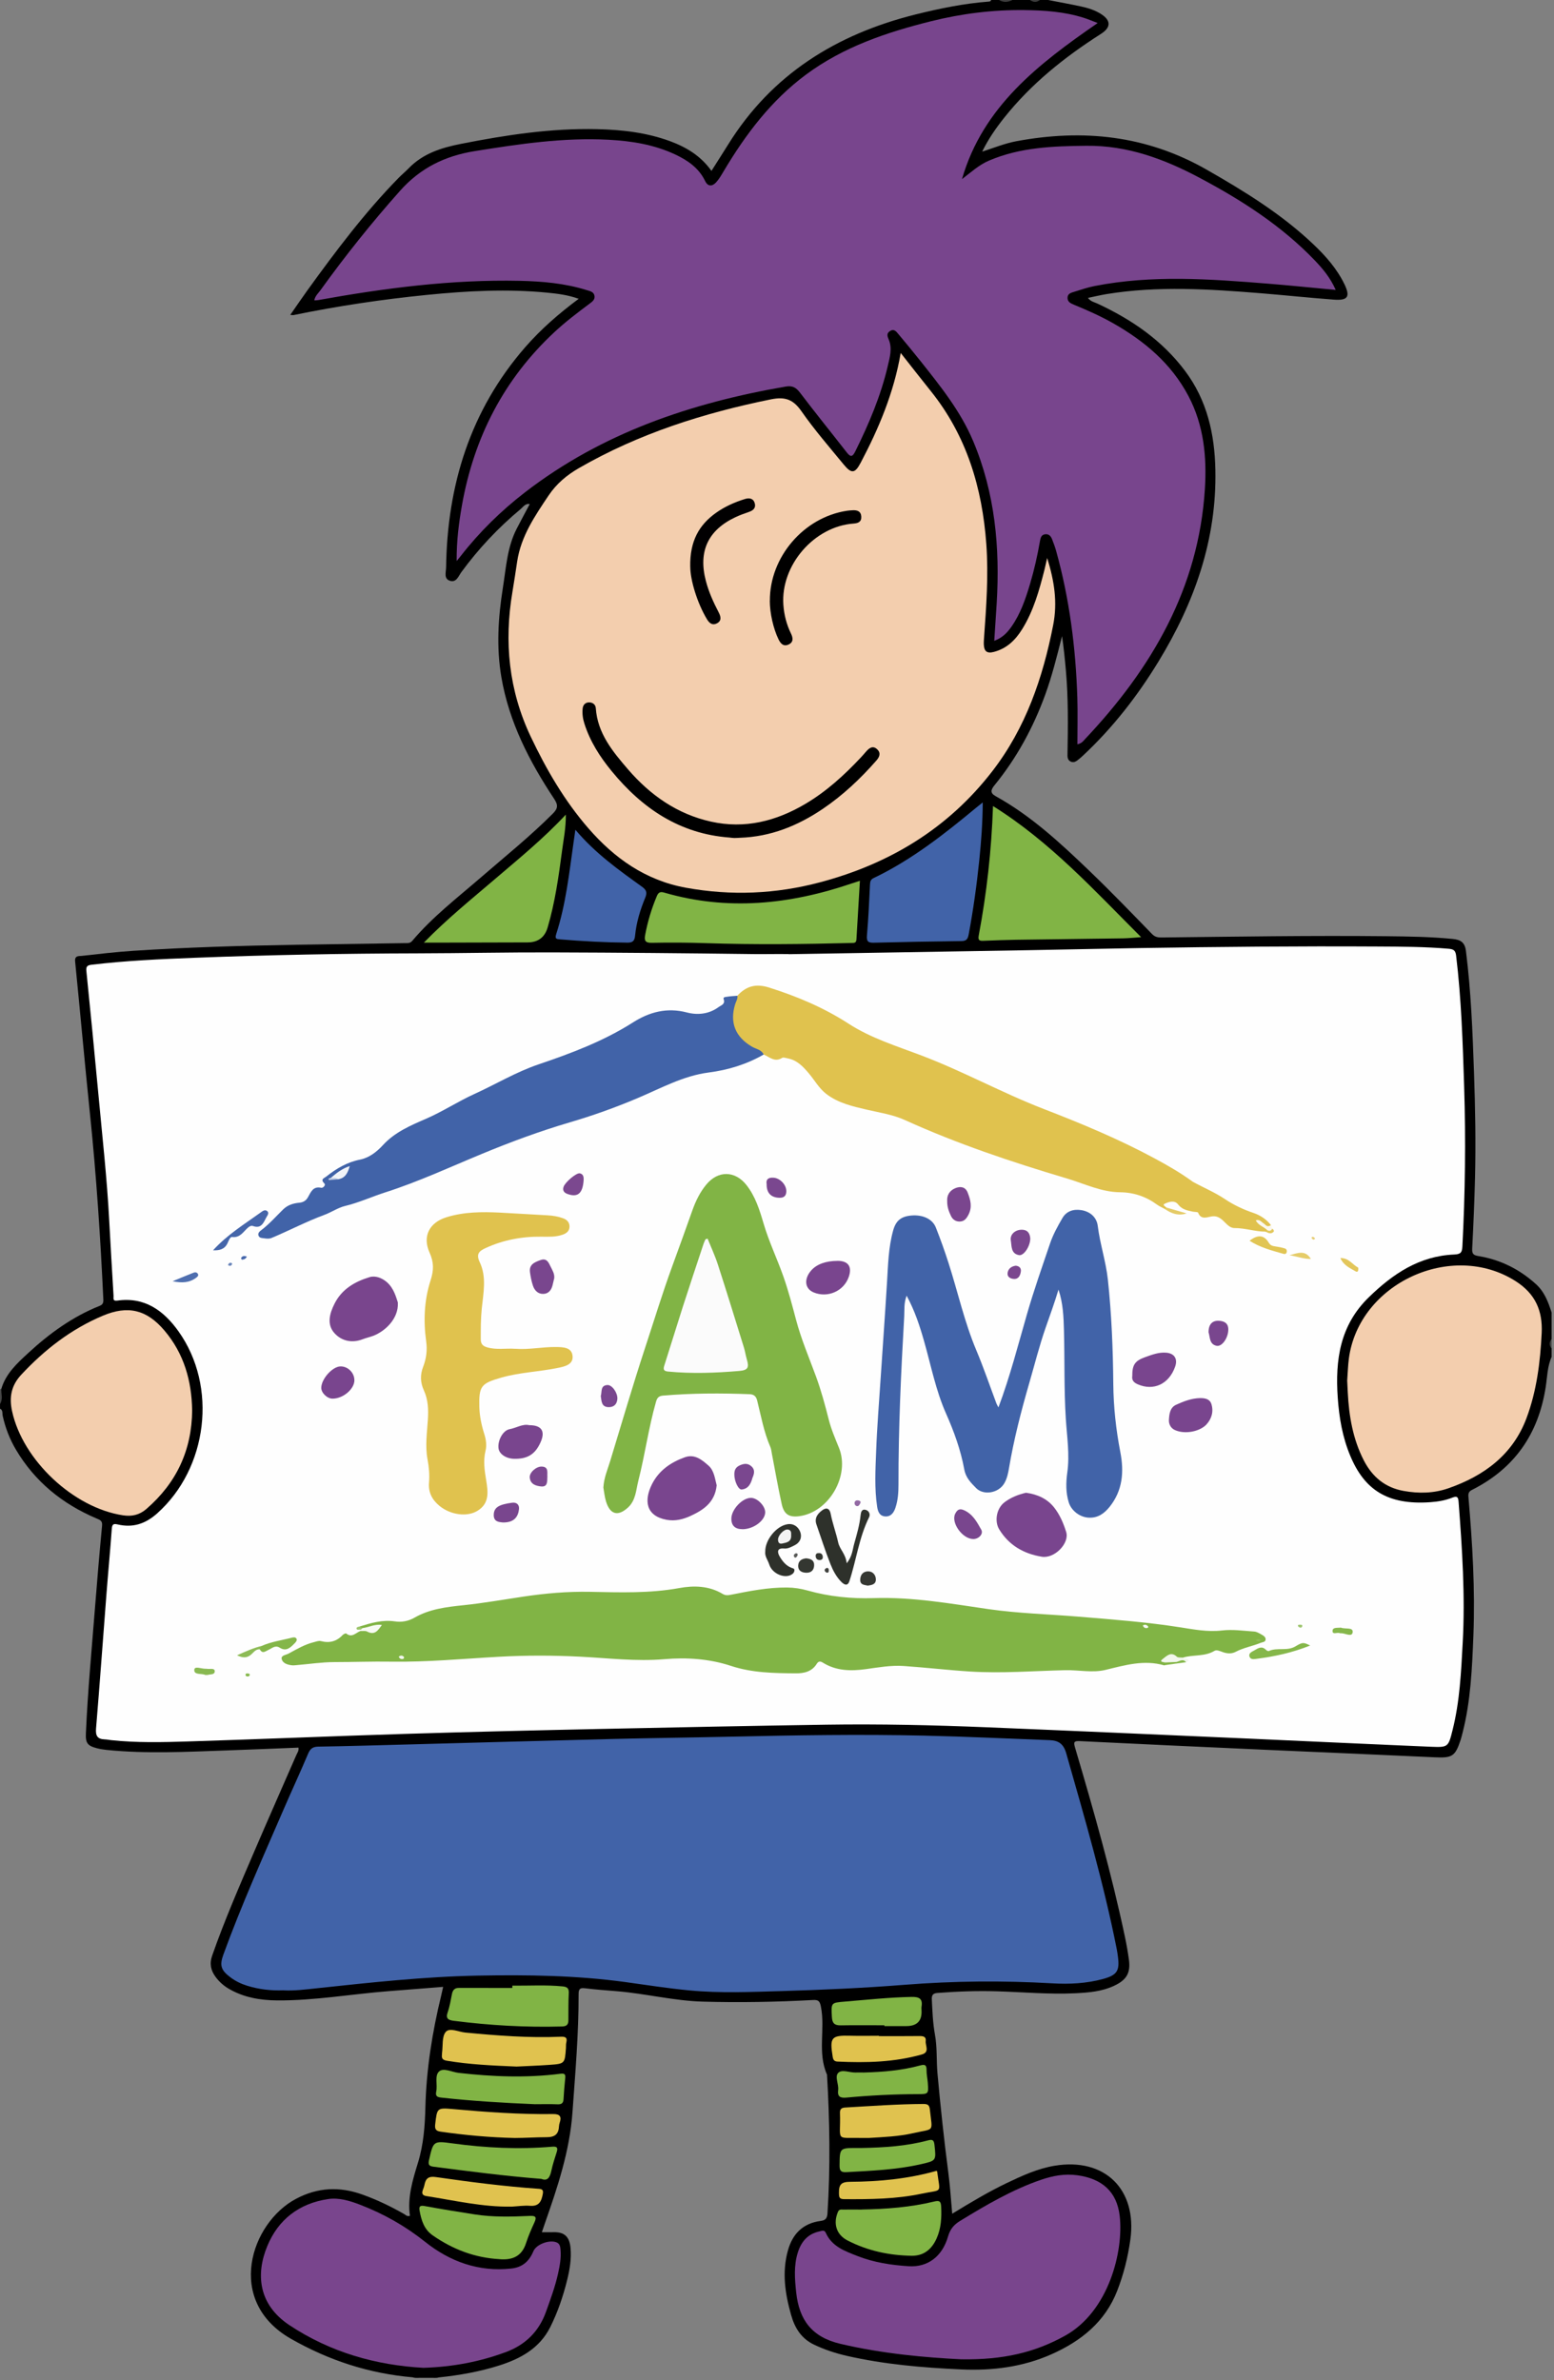 <svg width="459" height="703" viewBox="0 0 459 703" fill="none" xmlns="http://www.w3.org/2000/svg">
<rect x="0" y="0" width="459" height="703" fill="#808080" stroke="none"/>
<g clip-path="url(#clip0_1_169)">
<path d="M121.87 702.21C109.04 701.1 97.15 697.23 85.93 690.83C66.37 679.67 74.08 656.55 87.43 649.49C93.89 646.07 100.3 645.81 107.05 648.23C111.35 649.77 115.42 651.73 119.38 653.99C119.84 654.25 120.21 654.79 121.08 654.51C120.31 649.12 121.86 644 123.43 638.91C125.11 633.5 125.51 627.94 125.65 622.35C125.93 611.2 127.68 600.27 130.31 589.46C130.5 588.69 130.66 587.91 130.89 586.88C125.44 587.31 120.12 587.74 114.8 588.15C103.81 589 92.92 590.96 81.85 590.88C76.84 590.84 72 590.02 67.59 587.45C66.05 586.55 64.75 585.39 63.69 583.96C62.26 582.04 61.83 580.04 62.66 577.67C66.32 567.2 70.75 557.05 75.11 546.87C79.19 537.35 83.4 527.89 87.53 518.39C87.81 517.75 88.32 517.18 88.16 516.21C81.09 516.49 74 516.8 66.92 517.04C55.11 517.45 43.29 518.09 31.48 516.89C30.53 516.79 29.58 516.64 28.65 516.4C25.86 515.69 25.24 514.88 25.37 512.02C25.91 499.65 27.08 487.32 28.05 474.98C28.69 466.86 29.38 458.74 30.15 450.62C30.29 449.16 29.47 448.93 28.48 448.51C18.42 444.23 10.3 437.66 4.69 428.17C2.85 425.06 1.57 421.72 0.79 418.18C0.64 417.49 0.92 416.53 0.01 416.1V414.66C0.63 413.22 -0.05 411.67 0.4 410.22C1.73 405.71 5.08 402.66 8.35 399.65C14.6 393.88 21.43 388.92 29.4 385.74C30.37 385.35 30.57 384.83 30.52 383.78C29.67 365.51 28.46 347.27 26.58 329.07C25.03 314.06 23.69 299.02 22.19 284C22.01 282.22 23.26 282.44 24.12 282.35C29.2 281.78 34.28 281.19 39.38 280.85C55.32 279.81 71.29 279.34 87.26 279.07C98.04 278.89 108.83 278.75 119.61 278.58C120.38 278.57 121.11 278.69 121.76 277.92C127.71 270.86 135.02 265.24 141.96 259.24C149.15 253.02 156.56 247.06 163.29 240.32C164.82 238.79 164.88 237.78 163.68 235.97C156.36 224.93 150.36 213.29 148.09 200.04C146.58 191.18 147.14 182.36 148.54 173.57C149.48 167.68 149.81 161.63 152.61 156.18C153.85 153.77 155.14 151.4 156.47 148.89C155.16 148.65 154.54 149.73 153.79 150.36C147.19 155.85 141.35 162.06 136.27 169C135.43 170.15 134.81 172.12 132.95 171.57C131 171 131.74 169.01 131.76 167.62C132.11 143.29 138.89 121.24 155.1 102.59C159.73 97.27 165.02 92.66 170.93 88.26C167.74 87.11 164.7 86.75 161.67 86.45C149.85 85.29 138.05 85.92 126.26 87.09C112.99 88.41 99.81 90.38 86.74 93.06C86.52 93.11 86.27 93.04 85.74 93.01C87.51 90.47 89.15 88.04 90.86 85.67C99.2 74.14 107.73 62.77 117.71 52.57C118.66 51.6 119.71 50.73 120.66 49.76C124.91 45.35 130.32 43.64 136.18 42.49C149.45 39.87 162.76 37.84 176.34 38.15C183.71 38.32 190.98 39.14 197.96 41.72C202.75 43.5 206.99 46.04 210.14 50.48C211.83 47.81 213.46 45.28 215.05 42.72C227.96 21.93 247.07 10.11 270.39 4.28C277.53 2.5 284.71 1.03 292.05 0.47C292.39 0.44 292.66 0.38 292.74 -0.01H295.14C296.42 0.39 297.7 0.39 298.98 -0.01H304.26C305.22 0.38 306.18 0.38 307.14 -0.01C307.94 -0.01 308.74 -0.01 309.54 -0.01C312.84 0.63 316.15 1.23 319.43 1.94C321.45 2.38 323.44 3.01 325.21 4.14C328.17 6.03 328.17 8.1 325.23 9.98C314.45 16.85 304.57 24.75 296.57 34.82C294.19 37.82 291.99 40.95 290.1 44.79C293.64 43.65 296.78 42.36 300.12 41.73C319.84 38.03 338.64 39.97 356.38 50.1C367.65 56.54 378.63 63.29 388.06 72.29C391.66 75.72 394.92 79.44 397.11 83.97C398.87 87.62 398.13 88.81 394.03 88.51C386.78 87.97 379.55 87.2 372.31 86.61C357.17 85.39 342.02 84.4 326.9 86.86C325.11 87.15 323.35 87.58 321.35 87.99C322.12 89.07 323.19 89.24 324.07 89.64C334.21 94.34 343.22 100.49 350.02 109.55C356.53 118.23 358.77 128.19 358.98 138.79C359.4 159.43 352.79 177.99 342.21 195.35C335.99 205.56 328.7 214.94 319.94 223.13C319.53 223.51 319.12 223.89 318.68 224.24C317.99 224.79 317.27 225.4 316.31 224.98C315.21 224.5 315.29 223.48 315.31 222.52C315.45 214.37 315.55 206.21 314.83 198.08C314.53 194.69 314.19 191.3 313.69 187.9C312.21 193.71 310.79 199.51 308.75 205.13C305.2 214.89 300.32 223.88 293.75 231.94C292.69 233.24 292.35 234.22 294.07 235.17C304.6 240.99 313.32 249.12 321.9 257.36C328.18 263.39 334.23 269.67 340.3 275.92C341.24 276.88 342.18 276.93 343.3 276.91C365.28 276.67 387.27 276.31 409.26 276.54C415.88 276.61 422.51 276.69 429.12 277.35C431.4 277.58 432.67 278.33 432.99 280.9C434.49 292.81 434.95 304.77 435.37 316.75C435.73 327.14 435.93 337.53 435.67 347.92C435.5 354.86 435.2 361.8 434.84 368.74C434.76 370.24 435.08 370.76 436.64 371.01C443.1 372.06 448.73 374.86 453.62 379.26C456.21 381.59 457.32 384.63 458.32 387.78V395.46C457.93 396.42 457.93 397.38 458.32 398.34V400.74C457.04 403.59 457.01 406.71 456.55 409.7C454.41 423.58 447.32 433.79 434.74 440.1C433.61 440.67 433.66 441.43 433.75 442.45C434.91 455.99 435.73 469.55 435.19 483.15C434.8 492.8 434.4 502.47 431.98 511.9C431.8 512.59 431.63 513.29 431.41 513.97C429.81 518.81 428.93 519.31 423.78 519.07C406.79 518.28 389.8 517.57 372.81 516.81C354.86 516 336.92 515.18 318.97 514.29C317.1 514.2 317.08 514.66 317.55 516.26C323.03 534.76 328.3 553.32 332.29 572.21C332.75 574.4 333.14 576.6 333.44 578.81C333.98 582.78 332.77 584.83 329.05 586.57C325.42 588.27 321.5 588.58 317.61 588.77C309.86 589.14 302.13 588.42 294.39 588.19C288.56 588.02 282.73 588.23 276.91 588.68C275.57 588.78 275.17 589.3 275.23 590.59C275.4 594.09 275.53 597.55 276.16 601.04C276.84 604.77 276.56 608.66 276.9 612.46C277.79 622.31 278.85 632.15 280.13 641.96C280.64 645.82 280.87 649.72 281.25 653.89C286.64 650.61 291.86 647.46 297.36 644.83C301.9 642.66 306.47 640.56 311.47 639.72C326.31 637.24 335.95 646.7 333.86 661.6C333.14 666.76 331.88 671.78 330 676.62C326.42 685.84 319.3 691.53 310.56 695.41C302.08 699.17 293.13 700.3 283.89 699.88C272.54 699.36 261.26 698.41 250.16 695.88C246.82 695.12 243.57 694.05 240.46 692.57C236.7 690.78 234.76 687.68 233.67 683.81C231.88 677.5 230.92 671.15 232.74 664.69C234.12 659.78 237.22 656.69 242.42 656.02C243.82 655.84 244.32 655.25 244.41 653.76C245.29 640.1 245.07 626.45 244.27 612.8C241.39 606.33 243.79 599.38 242.47 592.74C242.15 591.11 241.75 590.68 240.16 590.76C229.3 591.35 218.44 591.55 207.57 591.24C199.09 591 190.81 588.9 182.38 588.18C179.2 587.91 176.01 587.7 172.84 587.3C171.33 587.11 170.9 587.48 170.9 589.01C170.93 600.68 169.92 612.3 169.09 623.94C168.27 635.41 164.67 646.08 160.93 656.77C160.64 657.59 160.37 658.42 160.05 659.35C161.2 659.35 162.22 659.38 163.24 659.35C166.64 659.21 168.21 660.57 168.52 664.03C168.81 667.25 168.28 670.39 167.51 673.5C166.32 678.31 164.73 682.98 162.51 687.41C159.37 693.66 153.74 696.72 147.44 698.72C141.65 700.56 135.67 701.61 129.62 702.24C128.82 702.5 128 702.32 127.2 702.37C126.38 702.37 125.56 702.37 124.75 702.37C123.8 702.3 122.83 702.54 121.89 702.21H121.87Z" fill="black"/>
<path d="M0.39 410.22C0.3 411.7 0.96 413.25 0 414.66C0 413.22 0 411.78 0 410.34C0.13 410.3 0.26 410.26 0.39 410.22Z" fill="#484848"/>
<path d="M298.98 0C297.7 0.7 296.42 0.79 295.14 0H298.98Z" fill="#3D3D3D"/>
<path d="M458.3 398.34C457.51 397.38 457.59 396.42 458.3 395.46V398.34Z" fill="#424242"/>
<path d="M307.13 0C306.17 0.77 305.21 0.71 304.25 0H307.13Z" fill="#3C3C3C"/>
<path d="M232.97 281.85C256.54 281.46 280.11 281.08 303.68 280.67C314.62 280.48 325.57 280.22 336.51 280.04C359.93 279.66 383.36 279.45 406.78 279.58C413.81 279.62 420.84 279.63 427.86 280.24C429.26 280.36 429.9 280.67 430.09 282.27C431.64 295.13 432.05 308.06 432.46 320.99C432.96 336.73 432.76 352.46 431.94 368.19C431.85 369.98 431.4 370.48 429.52 370.56C419.24 370.99 411.43 376.24 404.28 383.21C395.75 391.51 394.37 401.75 395.12 412.76C395.52 418.68 396.51 424.49 398.82 430.01C402.98 439.97 409.73 444.62 422.46 443.72C424.69 443.56 426.93 443.2 429 442.36C430.56 441.73 430.72 442.44 430.82 443.65C431.88 457.52 432.8 471.38 432.03 485.3C431.56 493.92 431.17 502.53 429.06 510.95C427.79 516.04 427.75 516.17 422.69 515.96C404.82 515.21 386.95 514.35 369.08 513.56C343.16 512.42 317.23 511.26 291.31 510.2C275.58 509.56 259.83 509.2 244.09 509.44C221.64 509.78 199.19 510.23 176.74 510.71C157.65 511.12 138.57 511.57 119.49 512.16C98.18 512.82 76.87 513.73 55.56 514.39C47.98 514.63 40.37 514.81 32.8 514C32.16 513.93 31.53 513.8 30.9 513.78C28.75 513.7 28.19 512.67 28.37 510.55C29.47 497.34 30.41 484.12 31.44 470.9C31.94 464.45 32.56 458.01 33.02 451.56C33.12 450.21 33.54 450.01 34.75 450.29C39.19 451.32 42.86 450.18 46.38 447.06C61.36 433.74 64.36 409.52 52.69 393.21C48.33 387.11 42.73 383.03 34.67 384.17C33.18 384.38 33.59 383.46 33.54 382.77C33.1 375.36 32.65 367.94 32.26 360.53C31.6 347.92 30.18 335.37 29.02 322.8C27.91 310.79 26.72 298.78 25.51 286.78C25.37 285.35 25.91 285.1 27.16 284.95C37.24 283.76 47.38 283.3 57.51 282.91C79.47 282.06 101.44 281.65 123.42 281.6C136.61 281.57 149.8 281.28 162.98 281.32C182.89 281.38 202.79 281.56 222.7 281.82C226.14 281.86 229.56 281.76 233 281.82L232.97 281.85Z" fill="#FEFEFE"/>
<path d="M394.45 85.63C387.43 84.98 380.93 84.3 374.41 83.78C357.35 82.42 340.29 81.15 323.3 84.49C321.27 84.89 319.3 85.56 317.32 86.18C316.44 86.46 315.36 86.66 315.32 87.92C315.27 89.24 316.34 89.64 317.28 90.04C321.19 91.66 325.06 93.36 328.75 95.46C338.02 100.72 345.95 107.36 351.02 116.97C355.59 125.62 356.48 135.01 355.88 144.47C354.03 173.78 340.18 197.46 320.51 218.29C319.99 218.84 319.57 219.57 318.23 219.85C318.23 215.2 318.35 210.68 318.21 206.17C317.75 191.44 315.9 176.9 311.93 162.67C311.61 161.52 311.18 160.4 310.75 159.28C310.41 158.42 309.86 157.72 308.81 157.8C307.58 157.89 307.34 158.84 307.17 159.83C306.43 164.08 305.49 168.28 304.26 172.42C302.93 176.87 301.45 181.27 298.75 185.11C297.56 186.8 296.18 188.35 293.67 189.29C293.92 185.38 294.17 181.79 294.39 178.19C295.38 161.74 293.91 145.64 287.43 130.27C283.69 121.39 277.7 113.98 271.79 106.53C269.7 103.9 267.56 101.32 265.4 98.74C264.75 97.97 264.09 96.97 262.83 97.82C261.75 98.54 262.13 99.39 262.52 100.34C263.6 102.95 262.81 105.56 262.22 108.11C260.16 116.95 256.63 125.24 252.62 133.34C251.73 135.13 251.15 134.98 250.07 133.59C245.5 127.73 240.82 121.95 236.33 116.03C235.13 114.45 234.07 113.84 232.02 114.19C204.12 119.02 177.85 127.86 155.11 145.39C147.99 150.88 141.61 157.14 136.08 164.24C135.8 164.59 135.51 164.94 134.88 165.72C134.84 159.83 135.51 154.55 136.43 149.33C139.97 129.28 148.8 112.01 163.8 98.06C167.02 95.06 170.53 92.4 174.05 89.77C174.88 89.15 175.85 88.52 175.57 87.28C175.32 86.17 174.26 85.99 173.35 85.71C166.89 83.68 160.22 83.1 153.5 82.95C133.44 82.52 113.67 85.09 93.99 88.64C93.68 88.7 93.36 88.69 92.83 88.73C93.06 87.41 94 86.63 94.65 85.73C101.98 75.54 109.8 65.75 118.16 56.36C124.13 49.65 131.37 46.06 140.21 44.64C153.33 42.54 166.42 40.57 179.75 41.28C186.56 41.64 193.25 42.71 199.5 45.66C203.17 47.39 206.42 49.63 208.27 53.47C209.09 55.18 210.39 55.09 211.52 53.86C212.42 52.87 213.1 51.66 213.8 50.49C220.27 39.63 227.79 29.66 238.06 22.04C249.13 13.83 261.89 9.54 275.05 6.26C284.07 4.01 293.27 2.87 302.56 2.98C308.46 3.05 314.38 3.45 320.08 5.25C321.36 5.65 322.59 6.19 324.22 6.8C306.69 18.9 290.31 31.51 284.14 52.91C286.76 50.92 289.12 48.71 292.18 47.41C301.38 43.5 311.06 43.16 320.86 43.06C333.02 42.93 343.87 46.96 354.36 52.54C366.77 59.14 378.5 66.66 388.31 76.88C390.68 79.36 392.88 81.96 394.52 85.61L394.45 85.63Z" fill="#78458D"/>
<path d="M83.71 587.9C80 588.04 76.45 587.62 72.98 586.54C71.21 585.99 69.56 585.19 68.08 584.08C65.28 581.98 64.79 580.59 65.98 577.34C71.26 562.85 77.57 548.79 83.69 534.64C86.1 529.07 88.65 523.57 91.02 517.98C91.64 516.52 92.41 515.94 94.02 515.92C102.72 515.78 111.42 515.52 120.12 515.29C140.4 514.75 160.68 514.16 180.96 513.66C192.62 513.37 204.28 513.24 215.93 512.98C234.95 512.55 253.97 512.24 272.99 512.67C285.36 512.95 297.72 513.54 310.08 514.01C312.63 514.11 314.13 515.09 314.92 517.86C320.39 537.04 325.98 556.19 329.86 575.78C330 576.48 330.1 577.2 330.19 577.91C330.76 582.12 329.96 583.41 325.8 584.55C320.9 585.89 315.86 586.13 310.85 585.84C296.24 585 281.67 585.12 267.07 586.28C255.06 587.23 243.01 587.77 230.96 588.12C221.85 588.38 212.74 588.79 203.66 587.93C197.31 587.33 191 586.33 184.67 585.46C170.22 583.48 155.69 583.29 141.14 583.56C125.23 583.86 109.44 585.6 93.64 587.29C90.31 587.64 86.97 588.09 83.69 587.91L83.71 587.9Z" fill="#4163A8"/>
<path d="M309.3 164.81C311.42 171.66 312.39 177.87 311.08 184.6C308.02 200.24 302.97 214.99 293.15 227.73C280.09 244.68 262.76 255.16 242.22 260.61C229.13 264.09 216 264.65 202.61 262.22C190.62 260.04 181.43 253.46 173.77 244.64C166.75 236.55 161.36 227.3 156.76 217.59C150.27 203.89 148.86 189.61 151.36 174.81C151.87 171.82 152.3 168.82 152.76 165.82C153.89 158.39 157.99 152.39 162.05 146.34C164.38 142.87 167.39 140.35 170.99 138.27C188.69 128.07 207.81 122 227.72 117.96C231.93 117.11 234.28 117.99 236.71 121.46C240.54 126.95 244.96 132.05 249.22 137.23C251.51 140.01 252.53 139.89 254.23 136.66C259.57 126.53 264 116.06 266.04 104.26C269.08 108.12 271.93 111.79 274.84 115.41C285.51 128.66 290.13 144.08 291.33 160.79C291.99 169.99 291.32 179.14 290.66 188.3C290.61 189.02 290.55 189.74 290.59 190.45C290.7 192.37 291.49 193.1 293.56 192.56C297.4 191.56 299.93 189.04 301.92 185.84C305.29 180.41 306.97 174.34 308.52 168.22C308.75 167.29 308.95 166.36 309.3 164.84V164.81Z" fill="#F3CEAE"/>
<path d="M284.03 696.9C273.55 696.38 260.81 695.29 248.21 692.32C239.79 690.34 236.05 685.26 235.17 677.17C234.74 673.17 234.42 669.22 235.66 665.31C236.67 662.12 238.61 659.85 242.01 659.12C242.67 658.98 243.48 658.56 243.89 659.49C245.7 663.58 249.53 664.92 253.25 666.38C258.13 668.29 263.27 669.08 268.45 669.4C274.02 669.74 278.32 666.53 280.02 660.61C280.64 658.45 281.73 657.14 283.58 656.01C291.22 651.34 298.92 646.81 307.44 643.88C310.93 642.68 314.44 642.01 318.23 642.53C325.46 643.53 329.89 647.33 330.72 654.54C331.92 664.9 327.52 682.74 314.59 689.92C305.73 694.84 296.4 697.09 284.01 696.89L284.03 696.9Z" fill="#79458D"/>
<path d="M397.91 407.89C398.1 405.29 398.15 403.29 398.41 401.31C401.34 379.04 428.84 366.39 447.7 378.45C453.51 382.17 455.68 387.2 455.36 393.78C454.94 402.36 453.89 410.86 450.87 418.91C446.82 429.71 438.35 435.93 427.81 439.61C423.52 441.11 419.06 441.2 414.58 440.39C409.14 439.41 405.37 436.28 402.86 431.44C399.6 425.13 398.45 418.33 398.09 411.34C398.02 409.99 397.95 408.63 397.92 407.88L397.91 407.89Z" fill="#F3CEAE"/>
<path d="M125.08 699.41C111.12 698.64 97.64 694.88 85.46 686.79C76.21 680.64 75.56 671.61 78.95 663.44C82.22 655.54 88.37 650.87 96.83 649.57C100.11 649.06 103.34 650.07 106.4 651.25C113.35 653.93 119.69 657.51 125.6 662.22C132.86 668.01 141.37 671.13 151 670.08C154.37 669.71 156.3 667.93 157.55 664.96C158.44 662.84 162.5 661.43 164.52 662.41C165.44 662.86 165.5 663.79 165.57 664.67C165.76 667.01 165.34 669.28 164.84 671.55C163.97 675.45 162.59 679.19 161.24 682.94C159.14 688.75 155.14 692.62 149.46 694.74C141.78 697.6 133.81 699.13 125.09 699.41H125.08Z" fill="#79458D"/>
<path d="M56.76 416.56C56.65 428.42 52.1 438.04 43.25 445.71C41.19 447.5 38.94 447.99 36.37 447.6C21.71 445.41 6.7 431.29 3.57 416.85C2.67 412.72 3.31 409.24 6.29 406.05C13.19 398.65 21.01 392.58 30.36 388.64C37.79 385.5 43.32 386.84 48.55 392.99C54.35 399.81 56.62 407.89 56.75 416.57L56.76 416.56Z" fill="#F3CEAE"/>
<path d="M293.3 238.09C310.19 248.65 323.13 262.91 337.05 276.82C334.99 276.96 333.37 277.14 331.76 277.17C321.21 277.33 310.67 277.44 300.12 277.59C296.93 277.64 293.73 277.76 290.54 277.89C289.4 277.94 288.8 277.84 289.08 276.35C291.41 263.94 292.85 251.41 293.3 238.1V238.09Z" fill="#81B445"/>
<path d="M290.27 237.03C290.23 243.08 289.81 248.63 289.24 254.17C288.49 261.46 287.47 268.73 286.13 275.95C285.86 277.41 285.44 277.97 283.91 277.98C275.3 278.08 266.68 278.24 258.07 278.46C256.37 278.5 255.92 278.04 256.07 276.27C256.51 271.27 256.72 266.24 256.97 261.23C257.01 260.35 257.17 259.78 258.05 259.36C269.24 254 278.89 246.41 288.36 238.55C288.84 238.15 289.34 237.77 290.25 237.04L290.27 237.03Z" fill="#4163A8"/>
<path d="M253.99 260.16C253.64 266.11 253.29 271.82 252.96 277.54C252.9 278.64 252.13 278.52 251.43 278.54C237.14 278.9 222.86 279.06 208.57 278.59C203.22 278.41 197.87 278.38 192.52 278.49C190.51 278.53 190.26 277.76 190.57 276.11C191.31 272.18 192.45 268.37 194.01 264.68C194.48 263.56 195.04 263.32 196.2 263.66C214.92 269.1 233.29 267.16 251.45 260.99C252.19 260.74 252.94 260.51 253.99 260.17V260.16Z" fill="#81B445"/>
<path d="M167.13 240.6C167.16 244.61 166.46 247.88 166.03 251.17C165.02 258.85 163.95 266.51 161.75 273.97C160.883 276.903 158.9 278.37 155.8 278.37C146.77 278.39 137.73 278.42 128.7 278.44C127.77 278.44 126.84 278.44 125.19 278.44C132.13 271.33 139.31 265.55 146.3 259.57C153.28 253.6 160.42 247.81 167.14 240.61L167.13 240.6Z" fill="#81B445"/>
<path d="M169.95 245.09C175.78 252.03 182.74 256.97 189.66 261.95C190.88 262.83 191.22 263.62 190.6 265.12C189.1 268.73 187.96 272.48 187.58 276.4C187.44 277.79 186.98 278.46 185.36 278.44C178.73 278.38 172.13 278.03 165.53 277.48C164.38 277.38 163.81 277.37 164.29 275.89C167.13 267.12 168.11 257.98 169.4 248.91C169.56 247.81 169.72 246.7 169.95 245.08V245.09Z" fill="#4163A8"/>
<path d="M151.33 586.52C156.28 586.57 161.23 586.25 166.18 586.74C167.6 586.88 168.08 587.36 168 588.8C167.86 591.43 167.91 594.07 167.89 596.71C167.88 597.92 167.47 598.54 166.06 598.58C155.34 598.88 144.67 598.27 134.04 596.91C132.41 596.7 131.57 596.27 132.24 594.36C132.84 592.64 133.13 590.8 133.49 589C133.73 587.83 134.27 587.18 135.55 587.19C140.81 587.21 146.07 587.2 151.33 587.2C151.33 586.97 151.33 586.75 151.33 586.52Z" fill="#81B445"/>
<path d="M254.57 652.64C261.76 652.52 268.91 651.99 275.91 650.29C277.52 649.9 277.91 650.25 277.99 651.83C278.14 655.06 277.98 658.21 276.64 661.2C275.21 664.38 272.87 666.36 269.25 666.31C262.63 666.2 256.27 664.85 250.35 661.8C247.03 660.09 246.03 656.82 247.5 653.35C247.87 652.49 248.47 652.67 249.06 652.66C250.9 652.63 252.73 652.66 254.57 652.66V652.64Z" fill="#81B445"/>
<path d="M147.56 667.31C140.31 666.92 133.78 664.44 127.83 660.3C125.23 658.5 124.43 655.79 123.92 652.92C123.72 651.82 124.03 651.37 125.34 651.61C130.27 652.51 135.22 653.32 140.18 654.09C145.57 654.93 150.99 654.79 156.41 654.54C157.98 654.47 158.67 654.68 157.87 656.42C156.94 658.44 156.04 660.5 155.36 662.61C154.11 666.5 151.32 667.63 147.57 667.32L147.56 667.31Z" fill="#81B445"/>
<path d="M152.45 610.42C145.32 610.12 138.64 609.81 132.02 608.71C130.77 608.5 130.38 608.04 130.54 606.9C130.56 606.74 130.54 606.58 130.56 606.42C130.86 604.29 130.48 601.6 131.65 600.2C132.8 598.83 135.45 600.19 137.43 600.38C146.79 601.27 156.17 602.01 165.59 601.61C166.81 601.56 167.67 601.72 167.27 603.29C167.13 603.82 167.2 604.4 167.16 604.96C166.83 609.55 166.83 609.6 162.29 609.92C158.87 610.16 155.45 610.28 152.46 610.43L152.45 610.42Z" fill="#E0C24F"/>
<path d="M158.15 621.55C148.92 621.16 139.7 620.62 130.51 619.61C129.29 619.48 128.52 619.3 128.85 617.78C129.28 615.77 128.29 613.04 129.74 611.83C131.07 610.72 133.51 612.07 135.46 612.29C145.46 613.42 155.48 613.83 165.5 612.55C166.71 612.4 167.08 612.63 166.95 613.85C166.73 615.91 166.56 617.98 166.45 620.04C166.39 621.31 165.79 621.62 164.61 621.57C162.46 621.48 160.3 621.54 158.15 621.54V621.55Z" fill="#81B445"/>
<path d="M159.9 643.6C148.99 642.74 138.54 641.36 128.09 640.01C126.78 639.84 126.41 639.45 126.71 638.09C128 632.38 127.96 632.34 133.71 633.12C143.47 634.46 153.27 634.93 163.1 634.09C164.44 633.98 164.87 634.31 164.45 635.64C163.87 637.46 163.26 639.29 162.86 641.15C162.45 643.08 161.77 644.37 159.9 643.6Z" fill="#82B445"/>
<path d="M152.1 631.52C144.76 631.36 137.47 630.7 130.2 629.66C128.79 629.46 128.37 628.96 128.54 627.5C129.1 622.66 129.05 622.56 133.78 622.98C143.63 623.87 153.49 624.58 163.38 624.45C165.4 624.42 165.93 625.22 165.31 627.03C165.21 627.33 165.14 627.65 165.12 627.96C165.01 630.34 163.97 631.29 161.42 631.29C158.32 631.29 155.21 631.51 152.1 631.52Z" fill="#E0C24F"/>
<path d="M256.63 631.51C256.07 631.51 255.51 631.52 254.96 631.51C246.35 631.33 248.39 632.82 248.1 624.13C248.06 623.02 248.5 622.59 249.63 622.52C257.35 622.08 265.07 621.51 272.81 621.47C274.17 621.47 274.53 621.93 274.66 623.19C275.39 630.04 276.16 628.62 269.71 630.1C265.42 631.08 261.02 631.24 256.64 631.51H256.63Z" fill="#E0C24F"/>
<path d="M261.21 598.23C256.9 598.23 252.59 598.18 248.29 598.25C246.5 598.28 245.8 597.61 245.71 595.77C245.49 591.5 245.4 591.58 249.65 591.22C256.17 590.68 262.68 589.98 269.23 589.85C271.43 589.81 272.59 590.31 272.19 592.72C272.13 593.11 272.18 593.52 272.19 593.92C272.33 596.953 270.83 598.47 267.69 598.47C265.53 598.47 263.37 598.47 261.22 598.47C261.22 598.39 261.22 598.31 261.22 598.22L261.21 598.23Z" fill="#81B445"/>
<path d="M151.1 651.79C142.57 651.95 134.3 649.98 125.95 648.68C124.77 648.5 124.51 647.92 124.89 646.88C125.08 646.36 125.29 645.83 125.39 645.28C125.76 643.41 126.67 642.76 128.72 643.06C138.83 644.51 148.97 645.83 159.17 646.53C160.25 646.6 160.52 647 160.33 648.03C159.94 650.15 159.28 651.75 156.59 651.55C154.77 651.41 152.93 651.7 151.09 651.8L151.1 651.79Z" fill="#E0C24F"/>
<path d="M259.58 601.43C263.57 601.43 267.56 601.46 271.55 601.41C272.64 601.4 273.59 601.55 273.43 602.86C273.26 604.23 274.7 606.17 272.28 606.85C264.12 609.15 255.77 609.36 247.38 608.95C246.4 608.9 246.09 608.45 245.94 607.48C245.02 601.78 245.55 601.16 251.21 601.32C254 601.4 256.79 601.33 259.58 601.33C259.58 601.36 259.58 601.39 259.58 601.42V601.43Z" fill="#E0C24E"/>
<path d="M255.25 612.18C260.84 612.03 266.39 611.56 271.8 610.09C273.08 609.74 273.69 609.87 273.67 611.39C273.65 612.66 273.94 613.92 274.04 615.19C274.28 618.56 274.27 618.56 270.98 618.57C263.97 618.58 256.97 618.94 249.98 619.59C248.15 619.76 247.31 619.29 247.56 617.36C247.78 615.63 246.5 613.43 247.56 612.31C248.65 611.16 250.88 612.21 252.61 612.18C253.49 612.16 254.36 612.18 255.24 612.18H255.25Z" fill="#81B445"/>
<path d="M254.63 634.47C261.17 634.34 267.69 633.94 274.04 632.24C275.33 631.89 275.85 632.03 276.01 633.53C276.53 638.28 276.58 638.22 271.86 639.29C264.67 640.92 257.34 641.2 250.03 641.61C248.55 641.69 247.96 641.35 247.98 639.66C248.04 634.47 247.96 634.47 253.19 634.47C253.67 634.47 254.15 634.47 254.63 634.47Z" fill="#81B445"/>
<path d="M276.66 641.21C276.75 641.35 276.81 641.42 276.82 641.49C277.67 648.16 278.55 646.63 272.24 647.97C264.7 649.57 257.03 649.64 249.36 649.59C247.91 649.59 247.82 649.06 247.8 647.74C247.77 645.26 248.46 644.47 251.15 644.46C259.77 644.41 268.34 643.57 276.66 641.21Z" fill="#E0C24F"/>
<path d="M106.09 480.48C109.52 479.41 112.94 478.38 116.64 478.93C118.64 479.23 120.61 478.87 122.42 477.83C126.89 475.26 131.86 474.67 136.88 474.15C142.83 473.53 148.72 472.48 154.64 471.6C161.08 470.64 167.58 470.07 174.15 470.19C182.98 470.36 191.83 470.69 200.64 469.08C204.96 468.29 209.43 468.4 213.45 470.81C214.26 471.3 214.99 471.24 215.92 471.05C221.38 469.97 226.84 468.87 232.46 468.92C234.56 468.94 236.57 469.25 238.58 469.82C244.93 471.61 251.5 472.26 258 472.05C269.52 471.67 280.73 473.68 292.01 475.31C300.86 476.58 309.8 476.8 318.69 477.54C328.69 478.37 338.67 479.12 348.61 480.68C352.57 481.3 356.71 482.11 360.93 481.61C364.06 481.24 367.29 481.71 370.47 481.93C371.22 481.98 371.97 482.45 372.66 482.84C373.2 483.14 373.85 483.54 373.82 484.25C373.78 485.07 372.95 485.02 372.39 485.25C369.96 486.25 367.33 486.67 364.97 487.92C363.78 488.55 362.47 488.45 361.23 488.02C360.38 487.73 359.38 487.22 358.69 487.64C355.79 489.39 352.43 488.69 349.4 489.63C348.59 490.31 347.79 489.81 346.96 489.64C345.76 489.4 344.42 489.09 344.28 491.01C344.37 491.33 344.35 491.62 344.08 491.86C344 491.88 343.92 491.93 343.85 491.91C337.91 490.19 332.28 491.86 326.55 493.25C322.67 494.19 318.6 493.25 314.62 493.34C305.29 493.56 295.96 494.32 286.62 493.74C280.03 493.33 273.47 492.55 266.88 492.1C263.14 491.85 259.43 492.52 255.74 493.03C251.29 493.64 246.97 493.57 243.02 491.1C242.23 490.61 241.71 490.71 241.25 491.45C239.8 493.78 237.5 494.29 235.02 494.27C228.56 494.22 222.16 494.14 215.87 492.06C209.52 489.97 202.83 489.52 196.21 490.09C187.88 490.8 179.65 489.77 171.38 489.35C163.4 488.95 155.41 488.93 147.44 489.37C136.77 489.96 126.1 490.99 115.43 490.82C109.87 490.73 104.33 490.95 98.78 490.95C95.07 490.95 91.35 491.53 87.64 491.84C87.16 491.88 86.68 491.95 86.21 491.89C84.89 491.74 83.45 491.29 83.19 489.97C82.99 488.95 84.51 488.84 85.29 488.41C87.67 487.11 90.02 485.73 92.68 485.07C93.37 484.9 94.15 484.58 94.78 484.75C97.32 485.41 99.43 484.85 101.22 482.94C101.46 482.68 102.11 482.39 102.26 482.5C104.02 483.93 105.16 482.15 106.56 481.75C107.35 481.17 108.23 481.35 109.1 481.45C110.03 481.55 110.83 481.37 111.43 480.52C109.88 480.52 108.56 481.56 107.01 481.26C106.64 481.06 105.99 481.18 106.11 480.45L106.09 480.48Z" fill="#81B445"/>
<path d="M312.65 380.9C311.52 384.72 310.14 388.44 308.84 392.19C306.97 397.56 305.59 403.1 304 408.57C301.6 416.85 299.45 425.18 298.02 433.69C297.77 435.17 297.47 436.63 296.71 438.01C295.03 441.08 290.51 441.79 288.32 439.56C286.75 437.96 285.26 436.48 284.82 434.06C283.77 428.32 281.79 422.85 279.42 417.51C276.4 410.7 275 403.38 272.97 396.26C271.69 391.74 270.24 387.25 267.79 382.72C266.94 384.95 267.18 386.89 267.08 388.73C266.13 405.31 265.35 421.89 265.38 438.51C265.38 440.84 265.23 443.16 264.48 445.37C264.01 446.77 263.18 448.03 261.46 447.92C259.78 447.81 259.3 446.49 259.08 445.06C258.25 439.57 258.58 434.04 258.79 428.55C259.05 421.46 259.64 414.38 260.1 407.3C260.73 397.76 261.42 388.23 262 378.69C262.31 373.59 262.42 368.49 263.79 363.52C264.6 360.57 266.1 359.31 269.19 359.04C272.55 358.75 275.42 360.05 276.42 362.59C277.78 366.04 279.04 369.54 280.17 373.08C282.93 381.66 284.85 390.49 288.37 398.84C290.54 404 292.34 409.31 294.31 414.55C294.44 414.9 294.65 415.22 294.91 415.71C298.32 406.61 300.68 397.38 303.31 388.26C305.35 381.17 307.8 374.24 310.16 367.27C311.04 364.66 312.41 362.19 313.8 359.8C315 357.72 317.08 357.08 319.4 357.45C322.06 357.88 323.93 359.61 324.24 362.11C324.91 367.48 326.65 372.61 327.23 377.99C328.33 388.24 328.74 398.5 328.83 408.81C328.89 415.57 329.63 422.32 330.92 429C332.03 434.76 331.6 440.28 327.74 445.09C326.18 447.03 324.32 448.4 321.64 448.29C319 448.19 316.43 446.27 315.66 443.73C314.78 440.84 314.83 437.93 315.24 434.97C316 429.62 315.13 424.3 314.8 418.97C314.26 410.35 314.49 401.71 314.26 393.08C314.16 389.05 314 384.95 312.64 380.91L312.65 380.9Z" fill="#4163A8"/>
<path d="M373.8 363.81C370.7 363.79 367.73 362.72 364.6 362.74C363.12 362.74 362.17 361.34 361.11 360.41C360.1 359.53 359.14 359.05 357.68 359.34C356.38 359.6 354.69 360.28 353.89 358.21C353.79 357.95 352.87 358.01 352.33 357.9C350.7 357.56 349.14 357.28 347.98 355.78C346.94 354.43 345.29 354.98 344.06 355.54C343.19 355.93 344.2 356.34 344.52 356.68C344.59 357.08 344.55 357.36 344.04 357.1C343.28 356.68 342.45 356.34 341.76 355.83C338.5 353.45 334.91 352.21 330.83 352.17C325.29 352.12 320.34 349.65 315.16 348.11C298.86 343.25 282.76 337.88 267.25 330.83C263.67 329.21 259.76 328.65 255.96 327.76C251.77 326.78 247.56 325.83 244.02 323.1C241.89 321.45 240.63 319.1 238.94 317.1C237.22 315.06 235.44 313.14 232.65 312.62C232.1 312.52 231.38 312.24 231.01 312.48C228.83 313.87 227.29 312.2 225.55 311.49C221.45 309.77 217.5 307.92 216.28 303C215.48 299.77 215.97 296.85 217.79 294.11C220.41 291.29 223.23 290.45 227.2 291.71C235.48 294.33 243.34 297.65 250.65 302.38C257.26 306.66 264.82 308.98 272.12 311.75C284.45 316.43 296.02 322.83 308.31 327.58C319.49 331.9 330.54 336.5 341.1 342.2C344.83 344.21 348.5 346.32 351.94 348.8C352.07 348.89 352.19 349 352.33 349.08C355.5 350.82 358.82 352.18 361.91 354.26C364.26 355.84 367.22 357.27 370.16 358.25C372.2 358.93 374.04 360.13 375.41 361.89C374.71 362.403 373.763 362.273 372.57 361.5C373.19 362.21 374.25 362.37 374.47 363.38C374.39 363.75 374.26 364.04 373.8 363.81Z" fill="#E0C24E"/>
<path d="M178.22 439.35C178.4 436.45 179.46 434.09 180.2 431.66C183.62 420.45 186.9 409.19 190.56 398.06C193.2 390.05 195.65 381.98 198.55 374.05C200.58 368.52 202.56 362.97 204.54 357.42C205.51 354.7 206.77 352.12 208.64 349.87C212.11 345.69 217.12 345.76 220.49 350.05C223.11 353.39 224.35 357.37 225.52 361.35C227.09 366.72 229.53 371.77 231.38 377.03C232.86 381.23 233.99 385.55 235.13 389.85C236.64 395.57 238.97 401 241 406.53C242.53 410.7 243.7 415.02 244.79 419.33C245.52 422.22 246.69 424.91 247.8 427.65C251.14 435.85 244.85 446.7 236.08 447.85C233.09 448.24 231.57 447.34 230.89 444.26C229.81 439.36 228.95 434.4 228 429.47C227.86 428.77 227.81 428.03 227.53 427.39C225.61 422.98 224.79 418.26 223.63 413.64C223.33 412.46 222.68 411.87 221.46 411.82C212.92 411.48 204.38 411.51 195.86 412.23C194.61 412.34 194.12 412.83 193.77 414.03C191.57 421.71 190.52 429.64 188.55 437.36C187.86 440.08 187.81 443.13 185.53 445.25C182.56 448.01 180.2 447.4 179 443.51C178.56 442.08 178.43 440.54 178.21 439.35H178.22Z" fill="#81B445"/>
<path d="M217.79 294.11C217.96 295.05 217.39 295.79 217.14 296.62C215.47 302.05 217.2 306.3 222.09 309.16C223.28 309.86 224.88 310.01 225.56 311.49C220.51 314.39 215.1 316.05 209.31 316.8C201.85 317.76 195.27 321.42 188.47 324.3C181.86 327.11 175.15 329.51 168.27 331.53C159.48 334.12 150.89 337.29 142.42 340.8C132.94 344.72 123.62 349.06 113.83 352.19C109.83 353.47 106.02 355.24 101.89 356.23C99.85 356.72 97.89 358.08 95.83 358.84C90.5 360.81 85.47 363.46 80.23 365.66C79.53 365.95 78.83 365.89 78.11 365.78C77.41 365.67 76.57 365.75 76.33 364.9C76.13 364.18 76.72 363.7 77.22 363.32C79.59 361.52 81.54 359.28 83.65 357.22C84.99 355.92 86.64 355.42 88.41 355.26C89.56 355.15 90.38 354.65 90.93 353.69C91.82 352.14 92.43 350.3 94.9 350.85C95.37 350.96 96.33 350.07 95.81 349.57C94.51 348.3 95.76 348.02 96.4 347.51C99.36 345.15 102.53 343.29 106.33 342.53C109.06 341.98 111.26 340.25 113.1 338.25C116.62 334.41 121.24 332.45 125.84 330.46C130.75 328.33 135.23 325.37 140.06 323.17C146.42 320.28 152.41 316.65 159.11 314.38C168.74 311.12 178.27 307.53 186.95 302.01C191.77 298.94 196.97 297.52 202.86 299.06C206.02 299.89 209.41 299.57 212.25 297.47C212.98 296.93 214.27 296.65 213.75 295.15C213.51 294.47 214.33 294.49 214.68 294.43C215.7 294.25 216.74 294.22 217.77 294.13L217.79 294.11Z" fill="#4163A8"/>
<path d="M152.2 398.4C156.21 398.72 160.16 397.84 164.16 397.88C166.26 397.91 168.87 397.93 169.12 400.52C169.37 403.1 166.77 403.65 164.75 404.06C159.21 405.2 153.5 405.36 148.03 406.93C142.1 408.63 141.43 409.42 141.58 415.56C141.65 418.29 142.21 420.95 143.03 423.54C143.55 425.18 143.81 426.89 143.41 428.51C142.68 431.49 143.13 434.4 143.61 437.3C144.18 440.74 144.58 444.09 141.04 446.26C137.96 448.16 133.07 447.48 129.82 444.82C127.64 443.04 126.47 440.8 126.72 437.92C126.92 435.6 126.7 433.32 126.27 431.02C125.55 427.14 126.13 423.22 126.38 419.33C126.57 416.33 126.46 413.42 125.19 410.67C124.13 408.35 124.07 406.08 124.99 403.71C125.92 401.3 126.24 398.86 125.88 396.22C125.04 390.16 125.29 384.03 127.17 378.23C128.14 375.22 128.19 372.91 126.88 370C124.7 365.16 126.83 361.09 131.93 359.53C137.04 357.96 142.32 357.92 147.6 358.18C152.3 358.41 157 358.74 161.7 358.98C163.31 359.06 164.87 359.32 166.38 359.88C167.54 360.31 168.27 361.15 168.21 362.41C168.16 363.7 167.24 364.35 166.1 364.73C164.09 365.42 162 365.31 159.92 365.29C154.17 365.22 148.65 366.25 143.41 368.66C141.51 369.54 140.55 370.4 141.7 372.83C143.78 377.21 142.77 381.92 142.3 386.51C141.99 389.54 142 392.57 142 395.61C142 396.97 142.6 397.6 143.86 397.97C146.62 398.79 149.43 398.21 152.2 398.41V398.4Z" fill="#E0C24E"/>
<path d="M211.68 438.72C211.19 443.76 207.76 446.02 204.02 447.75C201.85 448.75 199.48 449.4 196.86 448.91C190.76 447.77 190.16 443.22 192.57 438.41C194.61 434.35 198.11 431.94 202.3 430.44C205.26 429.39 207.42 431.29 209.29 432.93C210.94 434.38 211.18 436.85 211.68 438.72Z" fill="#79458E"/>
<path d="M303.05 440.93C306.47 441.4 309.33 442.71 311.37 445.3C313.04 447.42 314.1 449.92 314.91 452.5C315.96 455.84 311.48 460.45 307.71 459.83C302.37 458.95 298.02 456.47 295.13 451.74C293.71 449.42 294.26 445.6 296.7 443.74C298.57 442.31 300.84 441.43 303.05 440.93Z" fill="#79458E"/>
<path d="M117.52 384.75C117.77 389.64 113.58 393.3 110.28 394.56C109.25 394.95 108.16 395.18 107.13 395.58C103.94 396.82 100.89 396.1 98.8 393.8C96.45 391.21 97.34 388 98.81 385.08C100.97 380.77 104.81 378.57 109.16 377.24C110.9 376.71 112.84 377.5 114.22 378.68C116.34 380.5 116.99 383.17 117.52 384.74V384.75Z" fill="#79458D"/>
<path d="M250.08 461.76C251.76 459.7 251.81 457.72 252.31 455.96C253.08 453.21 253.9 450.45 254.19 447.58C254.28 446.71 254.5 445.63 255.75 446C256.73 446.29 257.11 447.32 256.7 448.16C253.73 454.15 252.94 460.79 250.88 467.05C250.34 468.68 249.27 468.03 248.5 467.25C247.01 465.77 246.03 463.88 245.28 461.98C243.76 458.15 242.52 454.2 241.15 450.3C240.47 448.38 241.56 447.06 242.87 446.1C243.86 445.37 244.99 445.25 245.36 447.18C245.91 450.02 246.95 452.77 247.57 455.6C248.02 457.67 249.83 459.04 250.08 461.76Z" fill="#2E312B"/>
<path d="M156.33 420.97C160.02 420.97 161.13 422.79 159.65 426.06C158.06 429.58 155.8 430.98 151.85 430.9C149.51 430.85 147.52 429.54 147.26 427.89C146.91 425.66 148.46 422.53 150.52 422.15C152.53 421.78 154.37 420.51 156.32 420.97H156.33Z" fill="#79458E"/>
<path d="M334.44 406.44C334.41 403.14 335.22 401.95 338.25 400.87C340.27 400.15 342.29 399.37 344.48 399.56C346.92 399.77 347.91 401.41 347.08 403.73C345.26 408.84 340.74 410.93 336.06 408.9C334.87 408.38 334.24 407.68 334.44 406.44Z" fill="#79458E"/>
<path d="M354.47 412.97C355.91 412.96 357.33 413.21 357.81 414.74C358.5 416.96 357.88 419.07 356.36 420.74C354.48 422.81 350.05 423.78 347.01 422.4C345.79 421.85 345.2 420.62 345.26 419.47C345.35 417.76 345.54 415.78 347.38 414.94C349.62 413.92 351.94 413.02 354.47 412.97Z" fill="#79458E"/>
<path d="M247.38 372.43C250.53 372.43 251.73 374.12 250.71 377.13C249.27 381.36 244.49 383.48 240.32 381.75C237.7 380.66 237.39 377.79 239.6 375.27C241.22 373.42 243.93 372.44 247.37 372.44L247.38 372.43Z" fill="#79458E"/>
<path d="M226.03 458.32C225.96 454.91 229.23 450.82 232.51 450.24C234.36 449.91 235.75 450.95 236.34 452.44C236.95 453.98 236.41 455.58 234.72 456.43C233.73 456.92 232.78 457.51 231.58 457.4C229.4 457.2 229.59 458.57 230.29 459.76C231.11 461.16 232.16 462.48 233.76 463.1C234.22 463.28 234.72 463.26 234.64 463.94C234.58 464.45 234.29 464.78 233.86 465.06C231.84 466.39 228.08 464.91 227.2 462.09C226.81 460.84 225.85 459.71 226.03 458.33V458.32Z" fill="#2E312B"/>
<path d="M219.33 451.69C217.12 451.7 216 450.64 216.02 448.54C216.05 445.84 219.28 442.43 221.81 442.44C223.69 442.44 226.02 444.81 226.01 446.7C226 449.13 222.59 451.68 219.33 451.7V451.69Z" fill="#79468E"/>
<path d="M104.68 407.65C104.71 410.29 101.32 413.16 98.19 413.13C96.62 413.12 94.87 411.42 94.89 409.92C94.93 407.3 98.16 403.69 100.52 403.61C102.7 403.54 104.65 405.43 104.67 407.64L104.68 407.65Z" fill="#79458E"/>
<path d="M279.77 354.77C279.65 353.16 280.39 351.66 282.25 350.93C283.75 350.34 285.16 350.6 285.81 352.25C286.65 354.39 287.25 356.53 286.03 358.85C285.45 359.95 284.83 360.73 283.61 360.81C282.39 360.9 281.41 360.27 280.9 359.2C280.3 357.92 279.74 356.59 279.77 354.77Z" fill="#7A468E"/>
<path d="M163.72 377.47C163.56 378.16 163.4 378.86 163.23 379.55C162.89 380.99 162.09 382.11 160.55 382.19C158.92 382.27 157.88 381.18 157.4 379.73C156.98 378.46 156.72 377.11 156.54 375.78C156.23 373.49 157.91 372.83 159.62 372.21C161.45 371.54 162.01 372.84 162.61 374.09C163.13 375.16 163.81 376.18 163.71 377.48L163.72 377.47Z" fill="#79468E"/>
<path d="M287.47 454.6C284.24 454.58 280.79 449.72 282.15 447.1C282.74 445.96 283.39 445.47 284.79 446.11C287.37 447.29 288.58 449.61 289.83 451.84C290.54 453.1 289.09 454.61 287.47 454.6Z" fill="#79468E"/>
<path d="M62.93 369.31C67.14 364.7 72.1 361.65 76.8 358.28C77.45 357.82 78.19 357.14 78.92 357.73C79.64 358.31 78.91 359.12 78.62 359.67C77.84 361.19 77.14 363.01 74.75 362.15C74.06 361.9 73.49 362.39 73.04 362.8C71.75 364.01 70.82 365.66 68.56 365.39C67.93 365.31 67.54 366.51 67.2 367.23C66.35 369 64.88 369.4 62.91 369.31H62.93Z" fill="#4566AA"/>
<path d="M304.31 365.8C304.3 368.14 302.4 370.99 300.98 370.74C298.54 370.31 298.84 368.03 298.56 366.4C298.26 364.63 299.85 363.27 301.69 363.24C303.56 363.21 304.19 364.32 304.31 365.81V365.8Z" fill="#7A468E"/>
<path d="M148.44 449.7C147.37 449.57 145.81 449.52 145.84 447.46C145.87 445.16 147.53 444.39 151.22 443.88C152.66 443.68 153.44 444.51 153.29 445.81C153.06 447.81 152.04 449.81 148.44 449.7Z" fill="#79468E"/>
<path d="M216.91 435.62C216.85 434.31 217.25 433.37 218.59 432.8C219.82 432.27 220.87 432.19 221.9 433.08C223.01 434.03 222.82 435.18 222.33 436.35C222.3 436.42 222.26 436.5 222.24 436.57C221.78 438.26 221.04 439.77 219.07 439.97C218.1 440.07 216.92 437.57 216.9 435.62H216.91Z" fill="#7A478F"/>
<path d="M356.97 393.56C356.94 391.24 358.04 390.05 359.96 390.13C361.56 390.19 362.78 390.82 362.8 392.64C362.83 395.13 360.96 397.87 359.32 397.52C357.13 397.05 357.44 394.89 356.97 393.56Z" fill="#79468E"/>
<path d="M386.97 486.06C381.71 488.17 376.52 489.29 371.24 489.97C370.51 490.06 369.44 490.31 369.09 489.4C368.67 488.3 369.75 487.93 370.48 487.5C371.58 486.85 372.7 486.08 373.92 487.33C374.12 487.54 374.58 487.77 374.77 487.68C377.26 486.54 380.15 487.78 382.6 486.32C384.75 485.04 385 485.07 386.97 486.05V486.06Z" fill="#85B74A"/>
<path d="M172.38 348.7C172.09 352.61 170.56 353.79 167.52 352.64C166.62 352.3 166.1 351.64 166.46 350.57C166.91 349.2 170.26 346.35 171.28 346.58C172.43 346.83 172.43 347.92 172.38 348.7Z" fill="#7B488F"/>
<path d="M226.44 349.79C226.2 348.37 226.9 347.77 228.46 347.87C230.44 348 232.36 350.02 232.25 352.03C232.18 353.3 231.48 353.83 230.22 353.8C227.75 353.74 226.41 352.4 226.44 349.8V349.79Z" fill="#7A478F"/>
<path d="M177.45 412.37C177.85 411.1 177.27 409.23 179.41 409.11C180.79 409.03 182.46 411.44 182.35 413.19C182.24 414.81 181.3 415.68 179.73 415.64C177.6 415.58 177.69 413.84 177.45 412.38V412.37Z" fill="#7A478F"/>
<path d="M161.67 436.22C161.62 437.57 161.8 439.27 159.81 439.06C158.31 438.91 156.6 438.43 156.47 436.36C156.38 434.94 158.38 433.13 160.03 433.2C162.14 433.29 161.57 434.97 161.68 436.21L161.67 436.22Z" fill="#7B488F"/>
<path d="M369.07 366.5C371.55 364.58 373.38 364.77 374.77 367.1C375.27 367.93 375.92 368.05 376.73 368.17C377.67 368.3 378.61 368.49 379.52 368.77C380 368.92 380.2 369.43 380.02 369.96C379.86 370.44 379.45 370.47 379.05 370.35C375.63 369.38 372.18 368.48 369.07 366.49V366.5Z" fill="#E1C554"/>
<path d="M77.26 486.19C80.13 484.9 83.24 484.52 86.24 483.73C86.71 483.61 87.28 483.56 87.55 484C87.84 484.46 87.46 484.94 87.14 485.28C85.9 486.55 84.63 487.96 82.63 486.7C81.28 485.85 80.38 486.86 79.34 487.32C78.43 487.72 77.54 488.65 76.74 487.18C76.44 486.61 76.94 486.45 77.25 486.19H77.26Z" fill="#84B649"/>
<path d="M238.11 460.3C239.55 460.42 240.5 460.92 240.47 462.32C240.44 463.71 239.67 464.57 238.22 464.56C236.79 464.55 235.66 463.96 235.77 462.33C235.87 460.88 236.99 460.42 238.11 460.3Z" fill="#343731"/>
<path d="M256.34 468.37C255.26 468.12 253.99 468.19 254.08 466.51C254.16 464.92 255.15 464.1 256.53 464.15C257.82 464.19 258.7 465.25 258.7 466.55C258.7 468.01 257.47 468.2 256.34 468.36V468.37Z" fill="#353732"/>
<path d="M299.98 373.86C301.18 373.96 301.68 374.69 301.52 375.64C301.34 376.75 300.85 377.87 299.43 377.77C298.43 377.7 297.46 377.18 297.61 376.02C297.78 374.71 298.77 374.04 299.98 373.87V373.86Z" fill="#7B478F"/>
<path d="M344.08 491.07C343.52 490.89 342.24 490.93 343.48 489.99C344.63 489.12 345.87 487.74 347.58 489.34C347.95 489.69 348.78 489.55 349.4 489.63C349.76 490.3 350.9 489.59 351.05 490.55C351.07 490.65 350.59 490.83 350.35 490.98C349.23 490.26 348.22 491.29 347.14 491.21C346.13 491.06 345.09 491.52 344.09 491.08L344.08 491.07Z" fill="#F2F7ED"/>
<path d="M50.98 378.45C53.32 377.49 55.25 376.67 57.19 375.92C57.63 375.75 58.18 375.79 58.45 376.28C58.75 376.83 58.27 377.17 57.92 377.43C55.96 378.9 53.77 379.04 50.98 378.45Z" fill="#4E6EAF"/>
<path d="M61.38 494.74C60.92 494.74 60.74 494.79 60.61 494.74C59.48 494.22 57.26 494.84 57.39 493.2C57.48 492.04 59.45 492.92 60.58 492.91C60.82 492.91 61.06 492.91 61.29 492.95C62.09 493.06 63.45 492.63 63.43 493.69C63.41 494.8 61.93 494.49 61.37 494.75L61.38 494.74Z" fill="#89B951"/>
<path d="M396.06 480.77C397.23 481.28 399.67 480.57 399.54 482.07C399.4 483.72 397.35 482.41 396.14 482.43C395.98 482.43 395.81 482.45 395.67 482.39C394.96 482.08 393.53 482.97 393.59 481.7C393.64 480.59 395.07 480.9 396.06 480.76V480.77Z" fill="#86B74B"/>
<path d="M395.9 371.6C398.39 371.54 399.46 373.53 401.11 374.4C401.25 374.47 401.21 375 401.14 375.3C401.05 375.68 400.73 375.74 400.42 375.55C398.76 374.56 396.87 373.82 395.9 371.6Z" fill="#E3C65B"/>
<path d="M107.05 480.91C108.91 480.71 110.63 479.64 112.8 479.98C111.64 481.59 110.71 483.15 108.41 481.92C107.9 481.65 107.17 481.82 106.54 481.78C106.54 481.65 106.54 481.53 106.54 481.4C106.58 481.1 106.87 481.07 107.05 480.92V480.91Z" fill="#F7FAF3"/>
<path d="M77.26 486.19C77.09 486.52 76.92 486.85 76.75 487.18C75.55 487.09 74.94 488.05 74.2 488.7C72.95 489.8 71.7 489.76 70.01 488.94C72.58 487.81 74.82 486.76 77.26 486.19Z" fill="#8DBB56"/>
<path d="M387.2 371.87C385.04 371.91 383.23 371.14 380.87 370.77C383.41 370.1 385.52 369.13 387.2 371.87Z" fill="#E5CC69"/>
<path d="M344.04 357.1C344.2 356.96 344.36 356.82 344.52 356.68C346.51 357.26 348.5 357.84 350.49 358.42C348.03 359.21 345.96 358.47 344.04 357.1Z" fill="#E5CB67"/>
<path d="M374.3 363.37C373.28 362.33 371.65 361.97 370.91 360.46C372.06 360.08 372.55 360.94 373.24 361.37C373.89 361.77 374.42 362.86 375.42 361.91C375.54 362.26 375.67 362.6 375.79 362.94C375.61 364.16 375.07 364.15 374.31 363.37H374.3Z" fill="#FBF8ED"/>
<path d="M242.01 460.8C241.35 460.77 240.96 460.36 240.92 459.63C240.89 458.89 241.37 458.72 241.98 458.75C242.63 458.78 242.95 459.18 243.02 459.79C243.09 460.46 242.77 460.81 242.01 460.81V460.8Z" fill="#343731"/>
<path d="M254.15 443.92C253.91 444.41 253.66 444.94 253.14 444.88C252.65 444.82 252.33 444.33 252.42 443.82C252.52 443.27 253.02 443.1 253.52 443.19C253.89 443.26 254.29 443.44 254.16 443.92H254.15Z" fill="#9269A3"/>
<path d="M344.08 491.07C345.2 491.02 346.32 490.97 347.44 490.92C347.61 491.02 347.66 491.12 347.61 491.22C347.55 491.32 347.5 491.37 347.44 491.37C346.32 491.53 345.2 491.69 344.08 491.85C344.08 491.59 344.08 491.33 344.08 491.07Z" fill="#83B546"/>
<path d="M374.3 363.37C374.93 363.69 375.44 363.61 375.78 362.93C376.17 363.16 376.43 363.61 376.14 363.89C375.4 364.61 374.58 364.23 373.81 363.81C373.97 363.66 374.14 363.51 374.3 363.37Z" fill="#E3C85D"/>
<path d="M347.44 491.38C347.44 491.23 347.44 491.08 347.44 490.93C348.41 490.71 349.39 489.83 350.34 490.98C349.37 491.11 348.41 491.25 347.44 491.38Z" fill="#83B648"/>
<path d="M72.91 371.2C72.5 371.97 71.95 372.04 71.42 372.09C71.37 372.09 71.17 371.66 71.23 371.55C71.62 370.91 72.2 370.89 72.91 371.19V371.2Z" fill="#4667AB"/>
<path d="M244.23 463.11C244.63 463.12 244.79 463.37 244.8 463.72C244.82 464.13 244.8 464.6 244.25 464.54C244 464.51 243.65 464.19 243.59 463.95C243.49 463.53 243.85 463.27 244.22 463.12L244.23 463.11Z" fill="#41423E"/>
<path d="M384.02 479.89C384.28 479.96 384.7 479.84 384.66 480.29C384.63 480.62 384.33 480.85 384.01 480.77C383.76 480.7 383.4 480.47 383.37 480.27C383.31 479.85 383.74 479.94 384.01 479.89H384.02Z" fill="#A0C672"/>
<path d="M73.39 495.18C72.93 495.22 72.61 495.18 72.54 494.78C72.45 494.3 72.87 494.29 73.15 494.31C73.43 494.33 73.85 494.36 73.76 494.82C73.73 494.99 73.47 495.11 73.39 495.18Z" fill="#86B84C"/>
<path d="M235.04 458.81C235.42 458.79 235.68 458.96 235.59 459.32C235.53 459.58 235.34 459.88 235.12 460.02C234.78 460.23 234.55 459.93 234.49 459.63C234.39 459.18 234.73 458.99 235.05 458.81H235.04Z" fill="#5A5B58"/>
<path d="M387.93 366.19C387.78 366.07 387.54 365.96 387.45 365.78C387.32 365.51 387.51 365.29 387.79 365.34C387.99 365.37 388.23 365.54 388.33 365.71C388.52 366.03 388.21 366.08 387.93 366.18V366.19Z" fill="#E7CE76"/>
<path d="M68.52 373.48C68.36 373.79 68.12 373.98 67.77 373.88C67.58 373.83 67.25 373.79 67.44 373.43C67.6 373.13 67.84 372.93 68.2 373C68.44 373.04 68.65 373.17 68.53 373.48H68.52Z" fill="#6B86BB"/>
<path d="M107.05 480.91C106.88 481.07 106.71 481.23 106.54 481.39C106.13 481.25 105.49 481.62 105.32 481.11C105.18 480.7 105.7 480.53 106.1 480.47C106.42 480.61 106.73 480.76 107.05 480.9V480.91Z" fill="#9BC46A"/>
<path d="M215.45 247.39C200.78 246.3 189.71 238.81 180.66 227.77C177.2 223.56 174.28 219 172.61 213.74C172.14 212.28 171.94 210.79 172.1 209.26C172.22 208.13 172.96 207.47 174 207.47C175.02 207.47 175.9 208.06 175.98 209.19C176.49 216.62 180.98 222.01 185.5 227.26C192.05 234.86 200.03 240.48 209.98 242.69C220 244.92 229.27 242.56 237.95 237.41C244.12 233.75 249.36 228.97 254.24 223.77C254.79 223.19 255.3 222.58 255.83 221.98C256.75 220.92 257.82 220.14 259.08 221.32C260.25 222.42 259.8 223.57 258.84 224.66C254.14 230.03 248.97 234.89 243.06 238.9C235.66 243.92 227.62 247.16 218.56 247.46C218 247.48 217.45 247.54 216.89 247.53C216.41 247.53 215.94 247.44 215.46 247.39H215.45Z" fill="black"/>
<path d="M227.39 177.46C227.33 164.55 237.38 152.81 250.16 150.87C250.71 150.79 251.27 150.75 251.83 150.72C253.16 150.65 254.28 150.98 254.39 152.55C254.5 154.11 253.53 154.55 252.12 154.65C240.53 155.48 230.57 166.88 231.38 178.64C231.59 181.61 232.32 184.46 233.63 187.14C234.26 188.43 234.41 189.71 232.9 190.39C231.4 191.06 230.55 190.1 229.93 188.81C228.43 185.7 227.39 181.17 227.37 177.46H227.39Z" fill="#010000"/>
<path d="M203.87 167.38C203.74 159.82 206.47 155.05 211.5 151.47C214.13 149.6 217.04 148.32 220.1 147.38C221.38 146.99 222.58 147.24 222.95 148.73C223.28 150.06 222.46 150.77 221.27 151.19C219.92 151.66 218.56 152.14 217.26 152.75C209.11 156.58 206.2 162.87 208.49 171.6C209.34 174.86 210.72 177.91 212.27 180.88C212.93 182.15 213.21 183.4 211.71 184.15C210.41 184.8 209.51 184.08 208.8 182.89C205.9 178.06 203.88 171.29 203.88 167.38H203.87Z" fill="#010001"/>
<path d="M117.76 489.36C118.35 488.87 118.87 488.93 119.34 489.45C119.4 489.52 119.26 489.95 119.14 489.99C118.55 490.18 118.07 489.99 117.76 489.37V489.36Z" fill="#F2F6EE"/>
<path d="M337.54 480.14C338.21 479.73 338.67 479.92 339.07 480.35C339.25 480.55 339.16 480.8 338.92 480.86C338.33 481.02 337.86 480.85 337.54 480.13V480.14Z" fill="#F5F8F3"/>
<path d="M370.88 484.47C371.39 484.16 371.88 484.17 372.52 484.47C371.9 484.81 371.41 484.85 370.88 484.47Z" fill="#90BD5B"/>
<path d="M209 365.87C210.02 368.41 211.19 370.9 212.03 373.5C214.67 381.65 217.19 389.85 219.73 398.03C220.08 399.16 220.24 400.36 220.58 401.5C221.31 403.93 220.95 404.73 218.36 404.95C211.36 405.55 204.35 405.8 197.33 405.13C196.21 405.02 195.79 404.65 196.19 403.43C198.06 397.61 199.83 391.76 201.7 385.94C203.7 379.73 205.77 373.55 207.82 367.36C207.97 366.91 208.19 366.49 208.38 366.06C208.59 365.99 208.8 365.93 209.02 365.86L209 365.87Z" fill="#FBFBFB"/>
<path d="M97.72 347.92C99.32 346.56 100.94 345.22 103.31 344.43C102.71 346.55 101.93 348.03 99.82 348.34C99.17 347.95 98.34 348.47 97.72 347.92Z" fill="#F2F4F8"/>
<path d="M97.72 347.92C98.44 347.99 99.21 347.74 99.82 348.34C98.99 348.42 98.16 348.51 97.33 348.56C97.03 348.58 96.94 348.33 97.12 348.13C97.25 347.99 97.51 347.98 97.72 347.92Z" fill="#C2CDE3"/>
<path d="M233.68 453.44C233.8 455.45 232.36 455.64 231.08 455.92C230.19 456.12 229.8 455.65 229.8 454.75C229.8 453.51 231.53 451.66 232.67 451.79C233.76 451.92 233.7 452.78 233.68 453.44Z" fill="#F3F3F3"/>
</g>
<defs>
<clipPath id="clip0_1_169">
<rect width="458.3" height="702.39" fill="white"/>
</clipPath>
</defs>
</svg>
